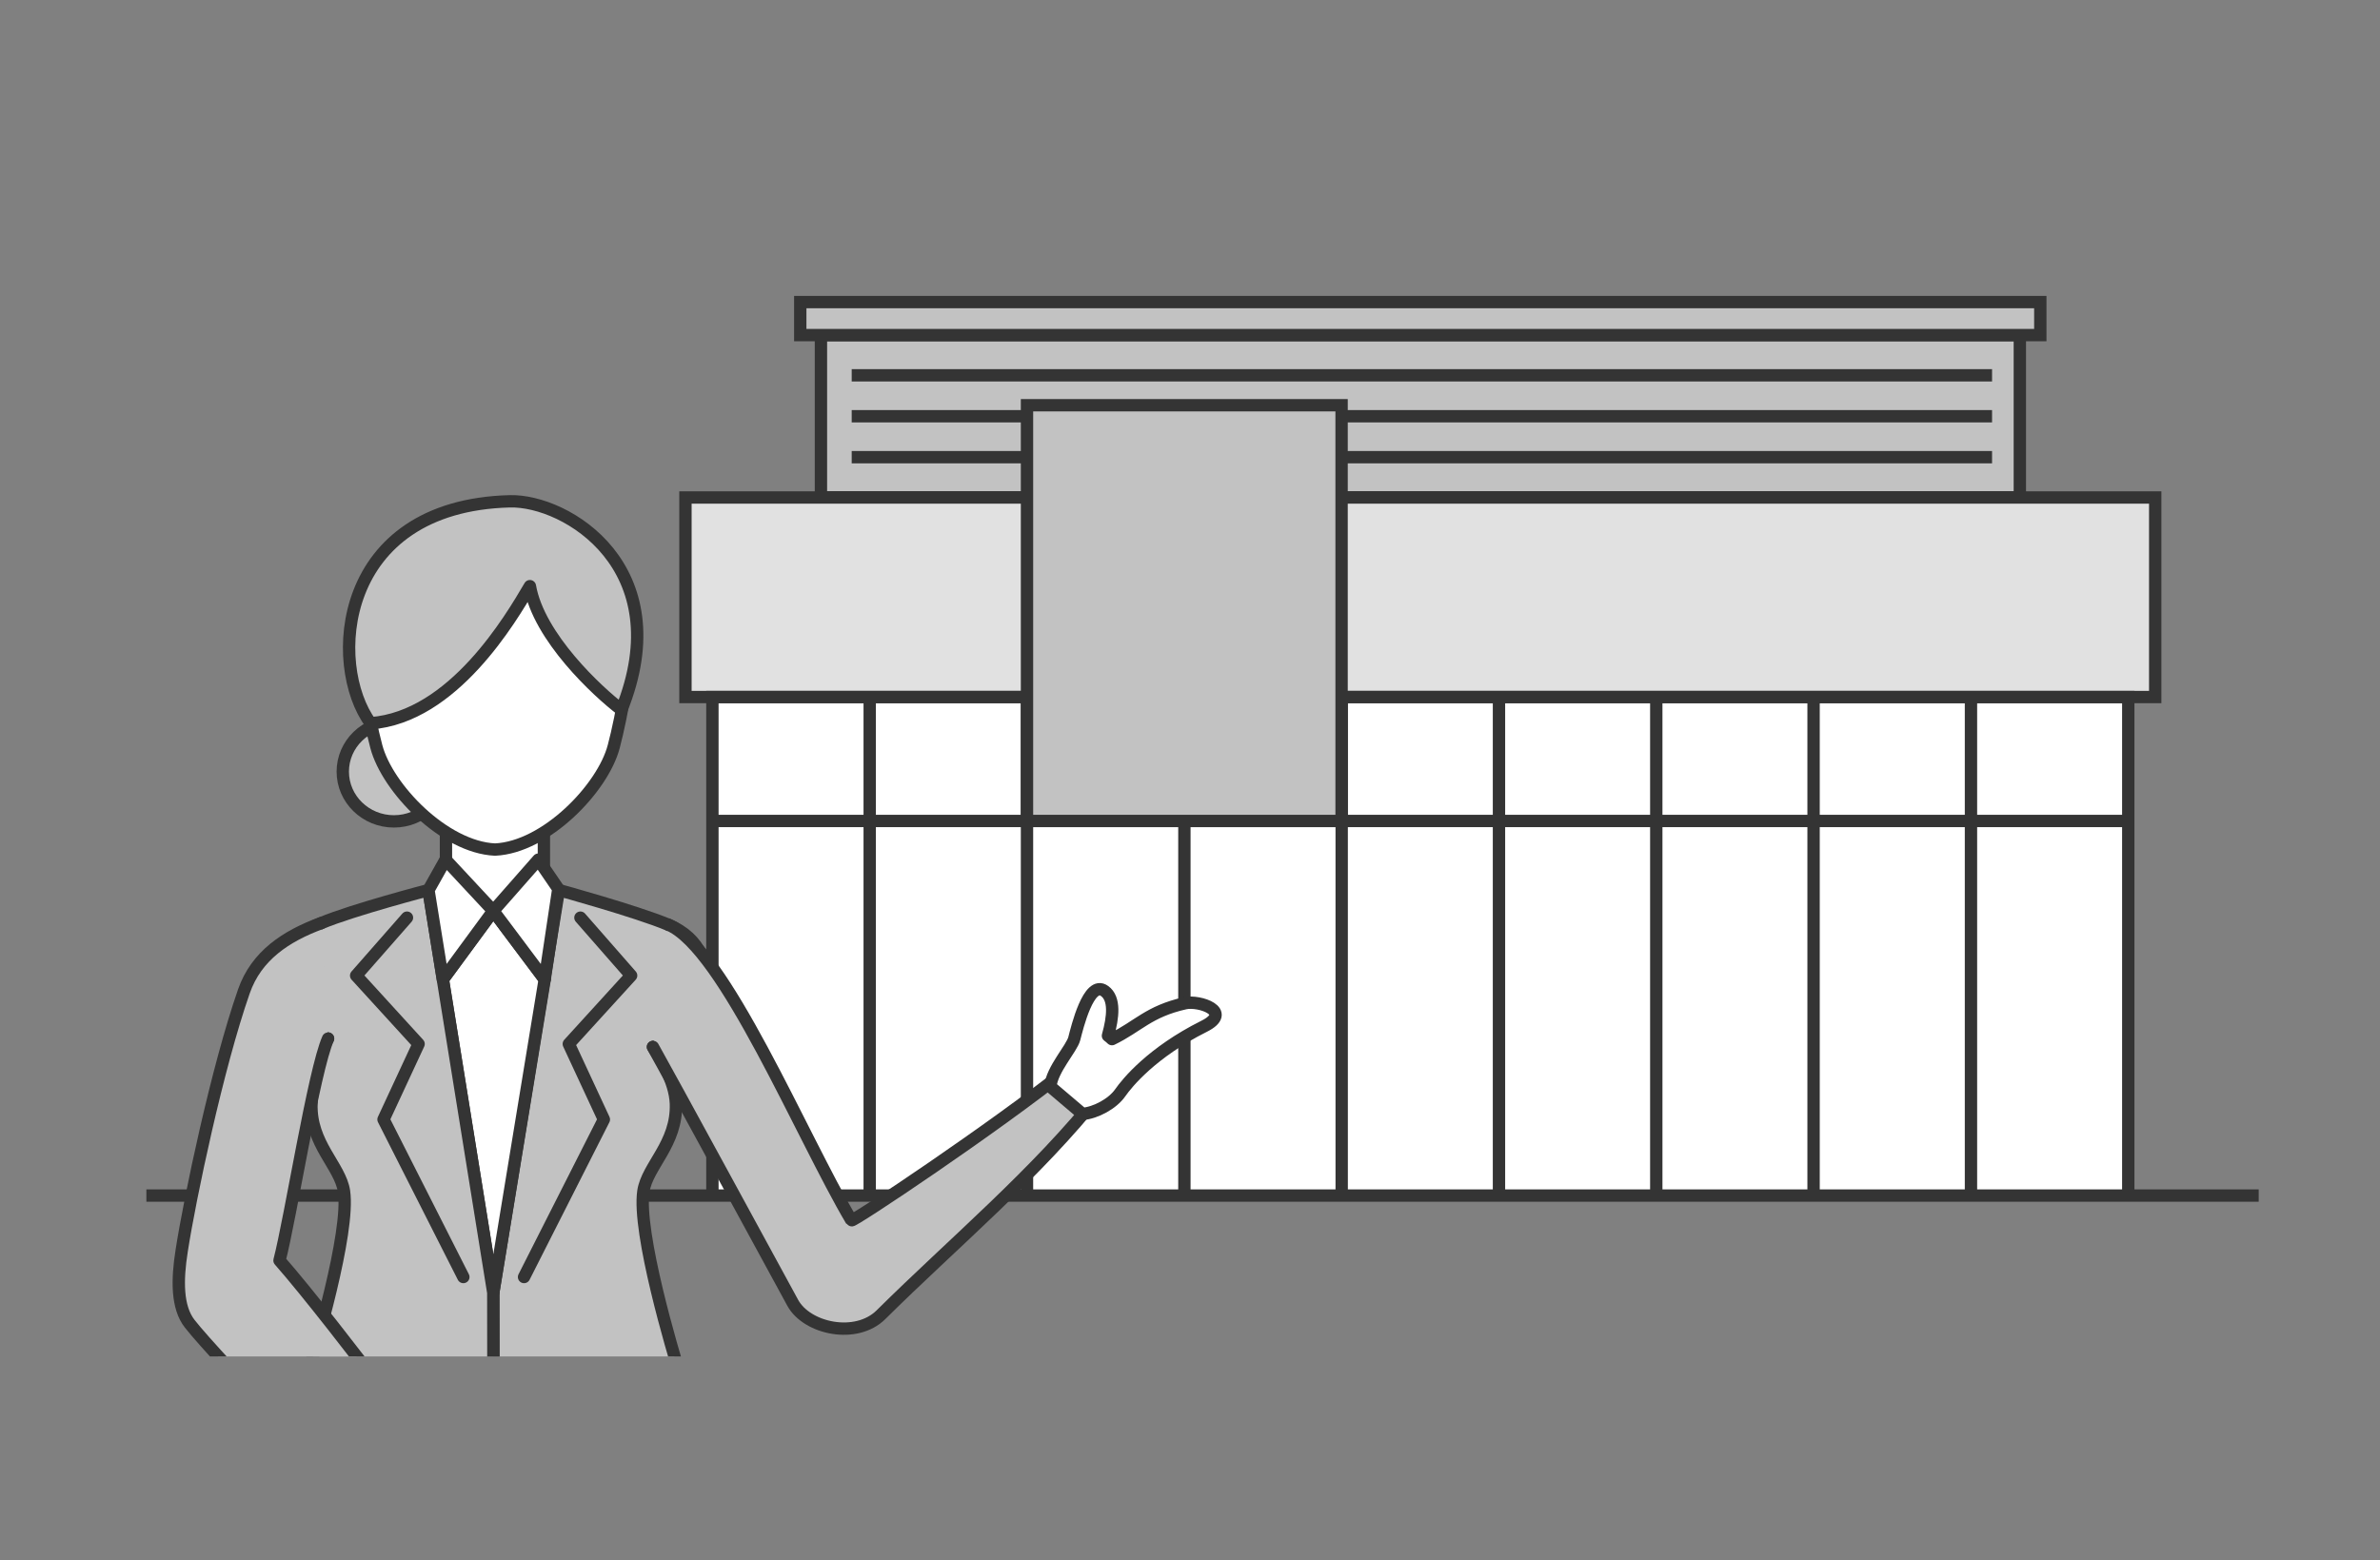 <?xml version="1.0" encoding="UTF-8"?>
<svg id="_レイヤー_2" data-name="レイヤー 2" xmlns="http://www.w3.org/2000/svg" xmlns:xlink="http://www.w3.org/1999/xlink" viewBox="0 0 231.35 151.69">
  <rect x="0" y="0" width="231.35" height="151.69" fill="#808080" stroke="none"/>
  <defs>
    <style>
      .cls-1 {
        clip-path: url(#clippath);
      }

      .cls-2, .cls-3, .cls-4 {
        fill: none;
      }

      .cls-2, .cls-5 {
        stroke-width: 0px;
      }

      .cls-6 {
        fill: #e1e1e1;
      }

      .cls-6, .cls-7, .cls-8, .cls-9, .cls-10, .cls-3, .cls-4 {
        stroke: #343434;
        stroke-width: 1.2px;
      }

      .cls-6, .cls-7, .cls-9, .cls-4 {
        stroke-miterlimit: 10;
      }

      .cls-7, .cls-8 {
        fill: #c2c2c2;
      }

      .cls-8, .cls-10, .cls-3 {
        stroke-linecap: round;
        stroke-linejoin: round;
      }

      .cls-9, .cls-10, .cls-5 {
        fill: #fff;
      }

      .cls-11 {
        clip-path: url(#clippath-1);
      }
    </style>
    <clipPath id="clippath">
      <rect class="cls-2" width="231.35" height="151.69"/>
    </clipPath>
    <clipPath id="clippath-1">
      <rect class="cls-2" x="6.82" y="42.52" width="123.6" height="89.36"/>
    </clipPath>
  </defs>
  <g id="layout">
    <g class="cls-1">
      <g>
        <rect class="cls-5" x="69.25" y="67.77" width="137.63" height="48.47"/>
        <rect class="cls-7" x="79.8" y="32.58" width="116.54" height="15.78"/>
        <rect class="cls-7" x="77.79" y="29.37" width="120.54" height="3.21"/>
        <g>
          <line class="cls-4" x1="82.79" y1="36.49" x2="193.64" y2="36.49"/>
          <line class="cls-4" x1="82.79" y1="40.47" x2="193.64" y2="40.47"/>
          <line class="cls-4" x1="82.79" y1="44.45" x2="193.64" y2="44.45"/>
        </g>
        <rect class="cls-6" x="66.63" y="48.37" width="142.87" height="19.4"/>
        <polyline class="cls-4" points="69.25 116.56 69.25 67.77 206.88 67.77 206.88 116.56"/>
        <line class="cls-4" x1="84.54" y1="67.55" x2="84.54" y2="116.24"/>
        <line class="cls-4" x1="99.83" y1="67.55" x2="99.83" y2="116.24"/>
        <line class="cls-4" x1="115.13" y1="67.55" x2="115.13" y2="116.24"/>
        <line class="cls-4" x1="130.42" y1="67.55" x2="130.42" y2="116.24"/>
        <line class="cls-4" x1="145.71" y1="67.55" x2="145.71" y2="116.24"/>
        <line class="cls-4" x1="161" y1="67.55" x2="161" y2="116.24"/>
        <line class="cls-4" x1="176.29" y1="67.55" x2="176.29" y2="116.24"/>
        <line class="cls-4" x1="191.59" y1="67.55" x2="191.59" y2="116.24"/>
        <line class="cls-4" x1="69.25" y1="79.82" x2="206.88" y2="79.82"/>
        <rect class="cls-7" x="99.83" y="39.4" width="30.58" height="40.42"/>
        <line class="cls-9" x1="14.23" y1="116.24" x2="219.56" y2="116.24"/>
        <g class="cls-11">
          <g>
            <path class="cls-8" d="m64.97,89.91c-3.13-1.31-10.64-3.37-10.64-3.37l-6.38,39.14.04,31.46,19.52-1.27s-.03-17.75-1.37-22.06c-.74-2.39-4.19-13.97-3.6-17.98.37-2.49,3.3-4.62,3.16-8.53-.09-2.3-1.63-4.52-2.23-5.51,4.95-.97,7.88-9.21,1.49-11.88Z"/>
            <path class="cls-10" d="m52.87,87.91v-8.33c0-2.62-2.31-4.76-4.93-4.76s-4.59,2.14-4.59,4.76v8.33"/>
            <ellipse class="cls-8" cx="38.29" cy="75.02" rx="4.97" ry="4.84"/>
            <polygon class="cls-10" points="52.95 95.23 47.95 88.56 43.05 95.23 47.95 125.68 52.95 95.23"/>
            <path class="cls-8" d="m63.47,101.79c.99,1.72,12.72,23.28,13.59,24.88,1.38,2.52,6.16,3.55,8.58,1.15,7.04-6.98,15.17-13.76,21.34-21.57l-2.96-2.48c-7.44,5.94-21.15,15.07-21.26,14.88-4.83-8.16-12.4-26.51-17.8-28.75"/>
            <path class="cls-10" d="m115.2,97.54c-3.56.8-4.57,2.26-7.11,3.49-.11-.11-.24-.22-.39-.33.51-1.83.7-3.61-.33-4.35-1.55-1.13-2.68,3.62-2.94,4.62-.26,1-2.17,2.98-2.33,4.68l3.12,2.65c1.29-.1,2.93-.99,3.67-2.05.68-.98,3.1-3.94,8.14-6.46,2.87-1.43-.46-2.56-1.83-2.25Z"/>
            <path class="cls-8" d="m31.22,89.75c3.13-1.31,10.43-3.21,10.43-3.21l6.3,39.14.04,31.46-19.52-1.27s.03-17.75,1.37-22.06c.74-2.39,4.19-13.97,3.6-17.98-.37-2.49-3.3-4.62-3.16-8.53.09-2.3,1.02-5.34,1.61-6.33-4.95-.97-7.07-8.55-.68-11.22Z"/>
            <path class="cls-10" d="m48.12,49.54c16.43,0,13.1,17.06,11.54,23.04-1.06,4.05-6.6,9.8-11.54,10.02-4.94-.22-10.48-5.98-11.54-10.02-1.56-5.98-4.9-23.04,11.54-23.04Z"/>
            <path class="cls-8" d="m36.03,70.32c8.03-.6,13.63-10.18,15.48-13.33.86,4.95,6.58,10.26,8.9,12.02,5.54-13.79-5.33-20.41-10.85-20.27-16.81.43-17.7,15.93-13.53,21.58Z"/>
            <polygon class="cls-10" points="43.31 83.58 47.95 88.56 43.05 95.23 41.65 86.54 43.31 83.58"/>
            <polygon class="cls-10" points="52.33 83.58 47.95 88.56 52.95 95.23 54.27 86.42 52.33 83.58"/>
            <polyline class="cls-3" points="39.56 89.22 34.62 94.85 40.69 101.5 37.28 108.84 45.04 124.16"/>
            <polyline class="cls-3" points="56.42 89.22 61.35 94.85 55.29 101.5 58.7 108.84 50.94 124.16"/>
            <path class="cls-8" d="m31.22,89.75c-3.44,1.27-6.3,3.17-7.51,6.63-2.58,7.39-5.25,20.06-6.05,25.23-.45,2.85-.47,5.49.78,7.09,2.52,3.24,17.94,19.3,20.51,21.23,3.74,2.79,6.85-3.33,6.85-3.33,0,0-13.19-17.85-18.63-24.05,1.07-4.1,3.34-18.47,4.72-21.57"/>
          </g>
        </g>
      </g>
    </g>
  </g>
</svg>
